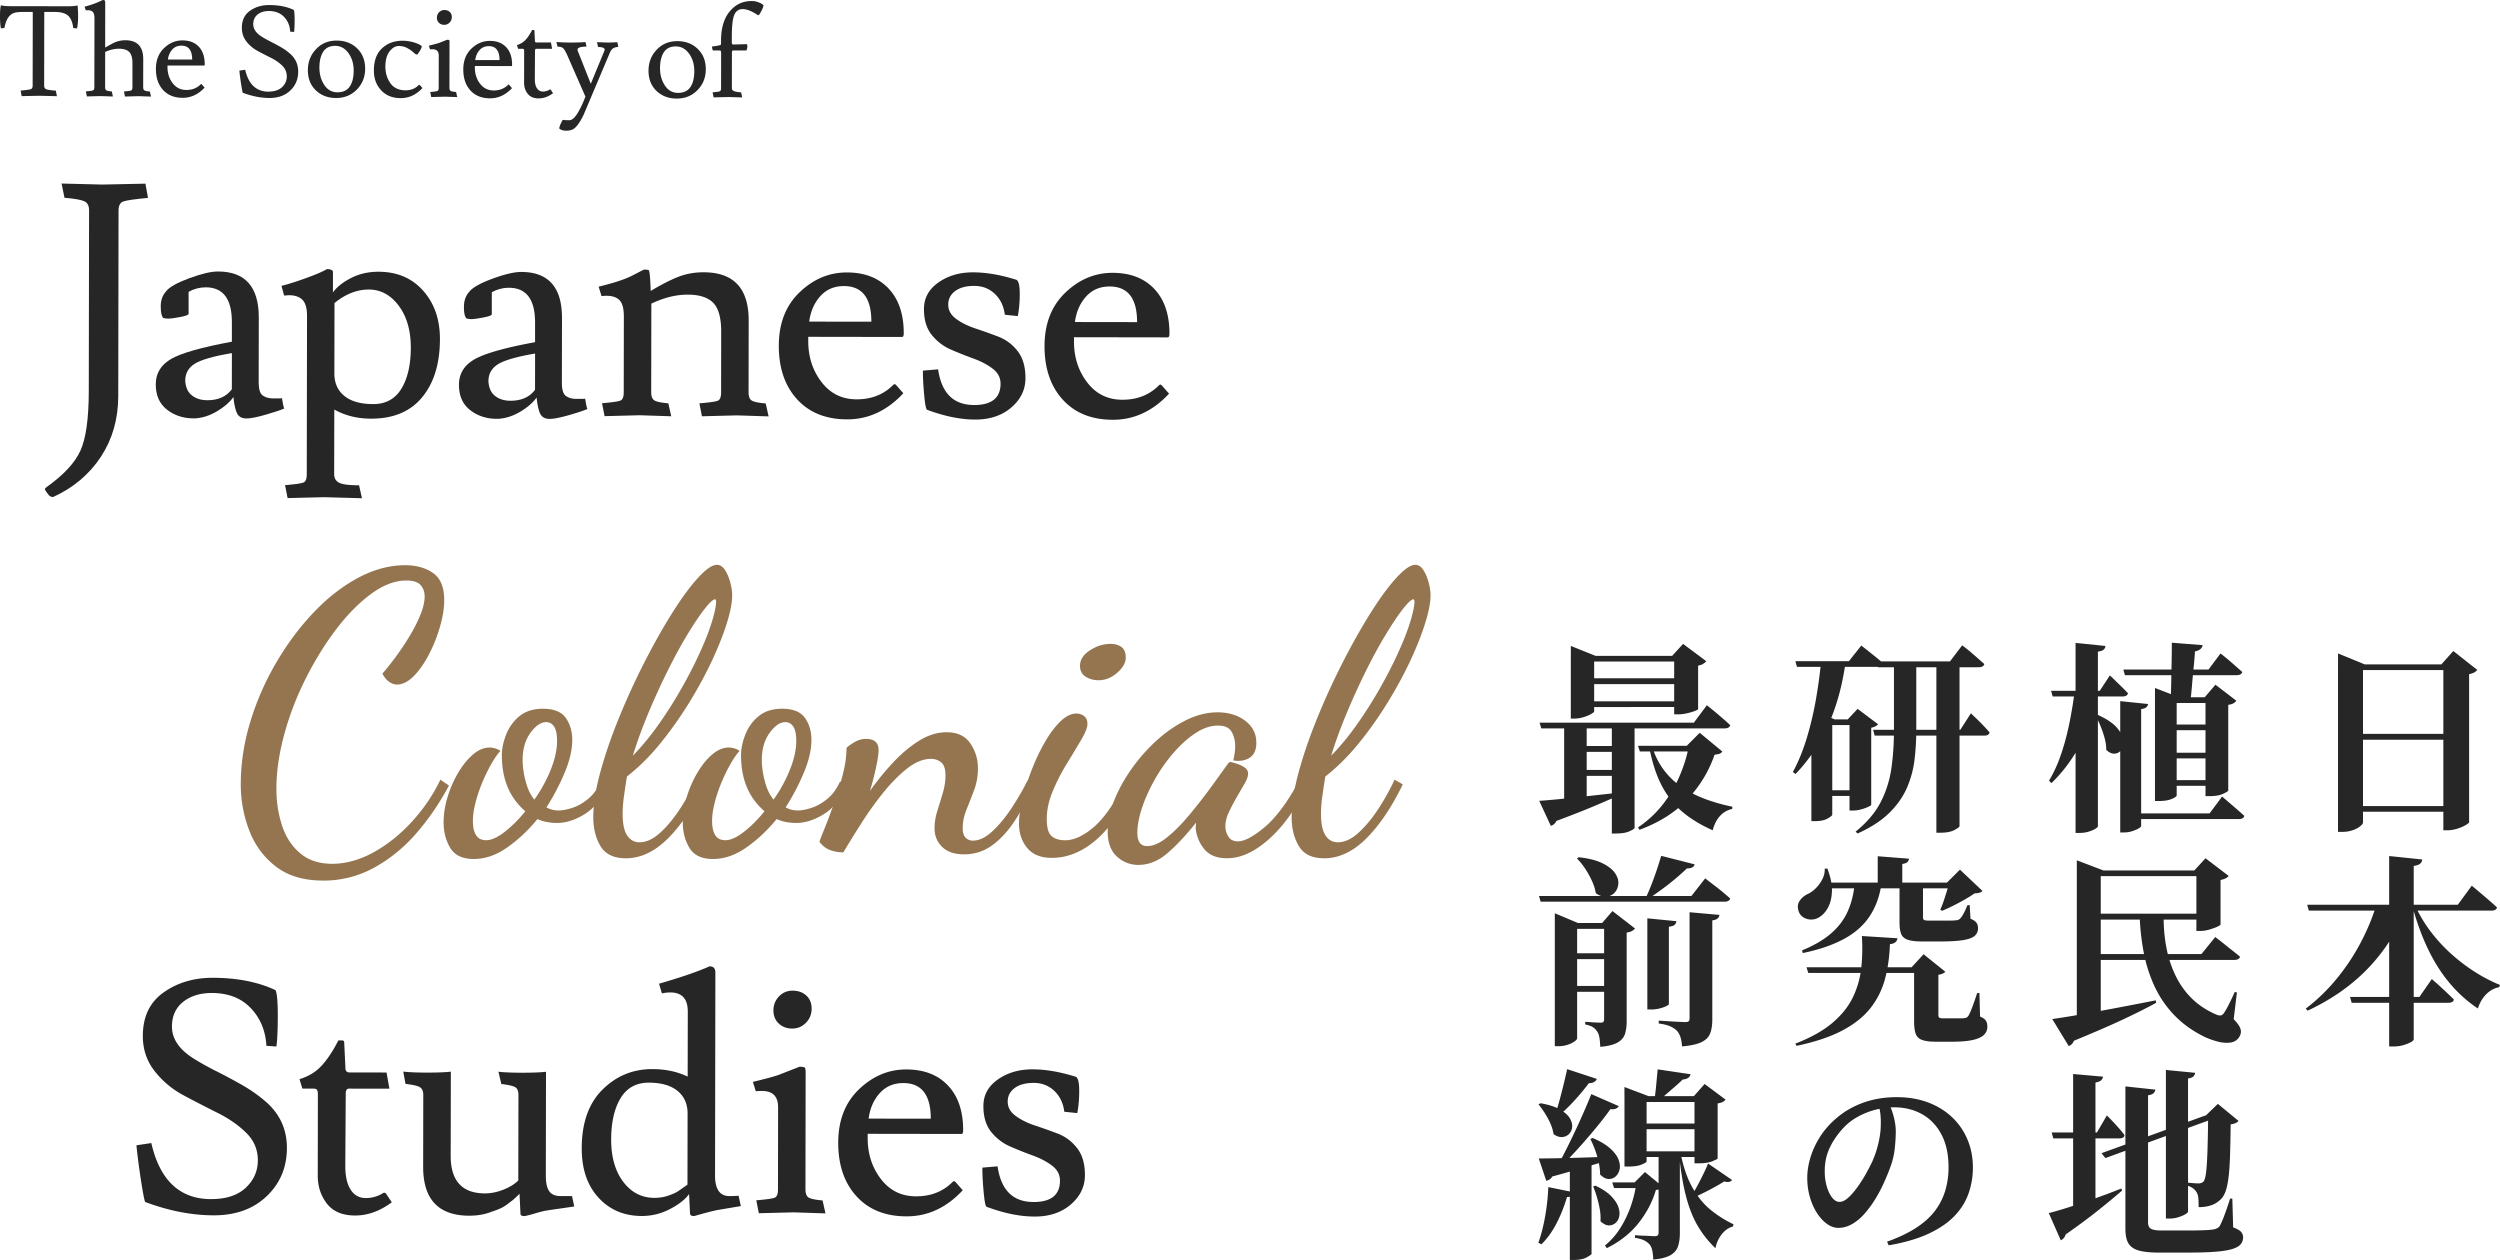 <svg id="Layer_2" data-name="Layer 2" xmlns="http://www.w3.org/2000/svg" viewBox="0 0 849.85 428.31"><defs><style>.cls-1{fill:#262626}.cls-2{fill:#947550}</style></defs><g id="contents"><path class="cls-1" d="M20.95 62.39l13.86.35c.07 0 4.95-.1 14.63-.31l.87 4.84c-4.62.43-7.45.85-8.47 1.25-1.03.4-1.54 1.41-1.54 3.02l-.1 63.14c-.01 7.77-1.99 14.64-5.92 20.62-3.93 5.97-9.35 10.53-16.25 13.67-.59 0-1.1-.26-1.54-.77-.81-1.03-1.21-1.65-1.21-1.87 0-.22.15-.44.44-.66 5.87-4.17 9.75-8.33 11.62-12.47 1.88-4.14 2.82-10.87 2.84-20.18l.1-61.49c0-1.54-.51-2.57-1.54-3.08-1.03-.51-3.3-.92-6.82-1.22l-.98-4.84zm71.82 73.05h2.31c.37 0 .62-.03.77-.1.29 1.91.54 3.08.76 3.52-.88.44-2.88 1.11-6 2.03-3.12.91-5.41 1.37-6.88 1.36-1.47 0-2.49-.54-3.08-1.6-.59-1.06-1.02-2.95-1.31-5.67-1.25 1.76-3.1 3.37-5.56 4.83-2.46 1.46-4.94 2.26-7.43 2.41h-.55c-3.52 0-6.54-1-9.07-2.99-2.53-1.98-3.79-4.85-3.78-8.59 0-3.74 1.75-6.61 5.24-8.63 3.49-2.01 10.36-3.96 20.63-5.85v-6.6c.02-7.92-2.94-11.88-8.88-11.89-2.05 0-4 .51-5.83 1.53v7.48c-.01.37-.99.73-2.93 1.1-1.94.36-3.23.54-3.85.54-.62 0-1.23-.07-1.82-.22-.59-.59-.88-1.91-.87-3.96 0-2.05.59-3.74 1.77-5.06 1.1-1.46 3.75-2.96 7.93-4.5s7.45-2.3 9.79-2.29c9.24.01 13.85 5.23 13.84 15.64l-.04 22c0 2.35.45 3.85 1.37 4.51.92.66 2.07.99 3.46 1zm-22.33.62c3.74 0 6.53-1.24 8.37-3.73l.02-12.32c-6.31 1.09-10.53 2.31-12.66 3.66-2.13 1.35-3.2 3.28-3.2 5.77.14 2.27.91 3.94 2.3 5.01 1.39 1.07 3.11 1.6 5.17 1.6z"/><path class="cls-1" d="M110.31 169.01l-12.54.31-.87-4.4c3.52-.29 5.63-.6 6.33-.92.7-.33 1.05-1.26 1.05-2.8l.09-53.79c0-2.57-.51-4.38-1.53-5.45-1.03-1.06-2.57-1.6-4.62-1.6l-1.65.11-.88-3.3c2.13-.51 4.95-1.4 8.47-2.68 3.52-1.28 5.83-2.28 6.93-3.01 1.25 0 1.94.3 2.09.88v7.04c1.31-1.83 3.37-3.46 6.16-4.89 2.79-1.43 5.91-2.14 9.35-2.13 6.31.01 11.36 2.16 15.17 6.46 3.81 4.3 5.7 9.78 5.69 16.45-.01 8.29-2.02 14.87-6.03 19.74-4 4.87-9.78 7.3-17.34 7.29-4.69 0-8.87-1.04-12.54-3.1l-.04 22c0 1.32.55 2.27 1.64 2.86 1.1.59 3.37.89 6.82.89l.98 4.4-12.76-.35zm3.36-42.01c0 3.23 1.13 5.76 3.4 7.6 2.27 1.84 5.53 2.76 9.79 2.77 4.25 0 7.45-1.73 9.58-5.21s3.2-8.14 3.21-13.97c0-5.83-1.36-10.58-4.1-14.25-2.74-3.67-6.13-5.51-10.17-5.52-4.03 0-7.92 1.53-11.67 4.6l-.04 23.98zm82.17 8.6h2.31c.37 0 .62-.03.77-.1.29 1.91.54 3.08.76 3.52-.88.44-2.88 1.11-6 2.02-3.12.91-5.41 1.37-6.88 1.36-1.47 0-2.49-.54-3.08-1.6-.59-1.06-1.02-2.95-1.31-5.67-1.25 1.76-3.1 3.37-5.56 4.83-2.46 1.46-4.94 2.26-7.43 2.41h-.55c-3.52 0-6.54-1-9.07-2.98-2.53-1.98-3.79-4.85-3.78-8.59 0-3.74 1.75-6.61 5.24-8.63 3.49-2.01 10.36-3.96 20.63-5.85v-6.6c.02-7.92-2.94-11.88-8.88-11.89-2.05 0-4 .51-5.83 1.53v7.48c-.01.37-.99.73-2.93 1.1-1.94.36-3.23.54-3.85.54-.62 0-1.23-.07-1.82-.22-.59-.59-.88-1.91-.87-3.96 0-2.05.59-3.74 1.77-5.06 1.1-1.46 3.75-2.96 7.93-4.5 4.18-1.53 7.45-2.3 9.79-2.29 9.24.01 13.85 5.23 13.84 15.64l-.04 22c0 2.35.45 3.85 1.37 4.51.92.66 2.07.99 3.46 1zm-22.33.63c3.74 0 6.53-1.24 8.37-3.73l.02-12.32c-6.31 1.09-10.53 2.31-12.66 3.67-2.13 1.35-3.2 3.28-3.2 5.77.14 2.27.91 3.94 2.3 5.01 1.39 1.07 3.11 1.6 5.17 1.6zm32.62-35.7l-1.65.11-.98-3.19c5.13-1.24 8.91-2.48 11.33-3.72 2.42-1.24 3.78-1.94 4.07-2.08.95 0 1.5.08 1.65.22.29.29.51 2.64.65 7.04 3.52-2.12 6.62-3.71 9.3-4.77 2.68-1.06 5.59-1.59 8.75-1.58 10.19.02 15.28 5.49 15.26 16.42l-.04 24.42c0 1.32.33 2.22.99 2.7.66.48 2.27.83 4.84 1.05l.98 4.4-10.78-.35-11.88.31-.87-4.4c3.52-.29 5.63-.6 6.33-.92.7-.33 1.05-1.26 1.05-2.8l.03-20.68c0-4.69-.91-7.96-2.73-9.79-1.83-1.84-4.72-2.76-8.68-2.76s-8.07 1.02-12.33 3.06l-.05 30.14c0 1.32.33 2.22.99 2.7.66.48 2.27.83 4.84 1.05l.98 4.4-10.78-.35-11.88.31-.87-4.4c3.52-.29 5.63-.6 6.33-.93.7-.33 1.05-1.26 1.05-2.8l.04-25.74c0-2.64-.47-4.47-1.42-5.5-.95-1.03-2.46-1.54-4.51-1.55zm100.53 14.02l-31.9-.05v1.43c-.01 5.35 1.48 10 4.49 13.92 3 3.93 6.99 5.9 11.98 5.9s9.09-1.6 12.33-4.82c.22-.22.4-.33.55-.33.15 0 .33.11.55.33l2.42 2.75c-5.51 5.93-11.88 8.89-19.1 8.88-7.22-.01-12.9-2.29-17.04-6.85-4.14-4.55-6.2-10.62-6.19-18.21.01-7.59 2.37-13.64 7.07-18.14s10.06-6.75 16.07-6.74c6.01 0 10.74 1.83 14.18 5.47 3.44 3.64 5.16 8.72 5.15 15.24 0 .81-.19 1.21-.55 1.21zm-10.45-5.19c.01-8.07-3.1-12.1-9.33-12.11-3.3 0-5.98 1.15-8.04 3.45-2.06 2.31-3.31 5.18-3.75 8.63l21.12.03zm34.89 28.33c6.01 0 9.02-2.41 9.03-7.25 0-2.05-.89-3.76-2.69-5.12-1.8-1.36-3.96-2.5-6.49-3.42-2.53-.92-5.08-1.93-7.64-3.04-2.57-1.1-4.74-2.76-6.54-4.96-1.79-2.2-2.69-5.16-2.68-8.86 0-3.7 1.64-6.71 4.91-9.01 3.27-2.3 7.17-3.45 11.72-3.45 4.55 0 9.49.86 14.84 2.55.73.44 1.1 2.06 1.09 4.84 0 2.79-.23 5.28-.67 7.48l-4.4-.45c-.36-2.93-1.5-5.3-3.4-7.1-1.9-1.8-4.23-2.7-6.98-2.71s-4.92.58-6.49 1.75c-1.58 1.17-2.37 2.71-2.37 4.62 0 1.91.89 3.52 2.69 4.84 1.79 1.32 3.97 2.41 6.54 3.26 2.57.85 5.15 1.77 7.75 2.76 2.6.99 4.8 2.63 6.59 4.91 1.79 2.28 2.69 5.36 2.68 9.24 0 3.89-1.61 7.2-4.8 9.95-3.19 2.75-7.29 4.11-12.27 4.11-4.99 0-10.45-1.12-16.38-3.33-.37-.22-.7-1.91-.98-5.06-.29-3.15-.43-5.72-.43-7.7v-.55l5.17-.43c1.16 8.07 5.22 12.11 12.19 12.12zm65.89-23l-31.9-.05v1.43c-.01 5.35 1.48 10 4.49 13.92 3 3.93 6.99 5.9 11.98 5.9s9.09-1.6 12.33-4.82c.22-.22.4-.33.55-.33.15 0 .33.11.55.33l2.42 2.75c-5.51 5.93-11.88 8.89-19.1 8.88-7.22-.01-12.9-2.29-17.04-6.85-4.14-4.55-6.2-10.63-6.19-18.22.01-7.59 2.37-13.64 7.07-18.14s10.06-6.75 16.07-6.74c6.01 0 10.74 1.83 14.18 5.47 3.44 3.64 5.16 8.72 5.15 15.24 0 .81-.19 1.21-.55 1.21zm-10.45-5.18c.01-8.07-3.1-12.1-9.33-12.12-3.3 0-5.98 1.15-8.04 3.45-2.06 2.31-3.31 5.18-3.75 8.63l21.12.03zM18.49 4.06h-3.44l-.04 25.06c0 .6.23 1 .71 1.21.47.2 1.55.36 3.25.48l.38 1.89c-3.7-.09-5.68-.14-5.93-.14-.26 0-2.28.04-6.06.12l-.34-1.89c1.92-.17 3.08-.33 3.48-.49.4-.16.6-.55.6-1.18l.04-25.07H8.47c-1.43 0-2.49.06-3.18.21-1.98.4-3.24 2.16-3.79 5.28l-1.2.08c-.2-1-.3-2.39-.3-4.15 0-1.76.11-2.99.31-3.68.63.2 1.76.3 3.4.31l19.31.03c1.66 0 2.78-.1 3.36-.3.11 1.23.17 2.55.17 3.96 0 1.4-.12 2.69-.35 3.87l-1.29-.13c-.26-2.01-.85-3.42-1.8-4.24-.94-.82-2.48-1.23-4.6-1.23zm11.3-.58l-.64.04-.39-1.25C31 1.7 33.05.94 34.91 0c.34 0 .57.05.67.15.1.1.16.32.19.67l-.02 15.35c1-.57 1.78-1 2.32-1.29 1.46-.8 2.97-1.2 4.52-1.2 4.07 0 6.1 2.15 6.1 6.42l-.02 9.55c0 .52.13.87.39 1.05.26.19.89.32 1.89.41l.38 1.72-4.21-.14-4.64.12-.34-1.72c1.38-.11 2.2-.23 2.47-.36s.41-.49.41-1.1v-8.08c.02-1.83-.35-3.12-1.08-3.87-.73-.75-1.89-1.12-3.48-1.12s-3.16.37-4.71 1.11l-.02 11.95c0 .52.13.87.38 1.05.26.19.89.32 1.89.41l.38 1.72-4.21-.14-4.64.12-.34-1.72c1.38-.11 2.2-.23 2.47-.36.27-.13.41-.49.41-1.1l.04-23.39c0-1.03-.18-1.75-.56-2.15-.37-.4-.96-.6-1.76-.6zm39.62 18.81l-12.47-.02v.56c0 2.09.58 3.91 1.75 5.44 1.17 1.54 2.73 2.31 4.68 2.31 1.95 0 3.56-.62 4.82-1.88.09-.09.16-.13.21-.13s.13.04.21.13l.94 1.08c-2.15 2.32-4.64 3.48-7.47 3.47-2.82 0-5.04-.9-6.66-2.68C53.8 28.79 53 26.42 53 23.45c0-2.97.93-5.33 2.76-7.09 1.84-1.76 3.93-2.64 6.28-2.63s4.2.72 5.54 2.14c1.34 1.42 2.02 3.41 2.01 5.96 0 .32-.07.47-.22.47zm-4.08-2.03c0-3.15-1.21-4.73-3.65-4.74-1.29 0-2.34.45-3.14 1.35-.8.9-1.29 2.03-1.47 3.37h8.26zm25.96 10.88c1.98 0 3.5-.5 4.58-1.5s1.62-2.22 1.62-3.65c0-1.43-.52-2.66-1.56-3.68s-2.32-1.9-3.82-2.65-3.01-1.52-4.51-2.33c-1.5-.8-2.78-1.88-3.82-3.21s-1.57-2.89-1.56-4.67c0-2.55.92-4.48 2.76-5.78 1.84-1.3 4.02-1.95 6.54-1.95 3.24 0 6.02.55 8.34 1.65.2.43.3 1.56.3 3.38 0 1.82-.06 3.19-.18 4.11l-1.33-.09c-.11-2.01-.8-3.68-2.08-5.01-1.27-1.33-3-2-5.18-2.01-1.55 0-2.82.39-3.81 1.18-.99.79-1.49 1.88-1.49 3.29 0 1.66 1.01 3.11 3.05 4.35.89.55 1.88 1.09 2.96 1.64a74.3 74.3 0 013.27 1.75c1.09.62 2.08 1.3 2.96 2.05 2.03 1.67 3.05 3.78 3.04 6.35 0 2.57-.9 4.7-2.68 6.4-1.78 1.7-4.13 2.55-7.06 2.55-2.92 0-5.96-.6-9.11-1.78-.14-.43-.34-1.5-.6-3.2-.25-1.71-.44-3.15-.55-4.32l1.98-.3c1.14 4.96 3.79 7.45 7.94 7.45zm22.99 2.18c-2.81 0-5.11-.88-6.92-2.61-1.8-1.74-2.7-4.02-2.7-6.84 0-2.82.93-5.21 2.78-7.16 1.85-1.95 4.19-2.92 7.01-2.91 2.82 0 5.14.89 6.96 2.66 1.82 1.77 2.72 4.06 2.72 6.88 0 2.82-.95 5.19-2.83 7.11-1.88 1.92-4.23 2.87-7.04 2.87zm-5.7-10.35c0 2.25.54 4.22 1.65 5.89 1.1 1.68 2.59 2.52 4.47 2.52s3.27-.64 4.17-1.93 1.36-3.1 1.36-5.44c0-2.34-.59-4.32-1.78-5.96-1.19-1.64-2.7-2.46-4.53-2.46s-3.18.66-4.04 1.99c-.86 1.33-1.29 3.12-1.3 5.37zm31.97-5.15c-.5-.47-1.18-.96-2.04-1.44-.86-.49-1.85-.73-2.97-.74-1.12 0-2.15.61-3.1 1.82-.95 1.22-1.42 2.93-1.43 5.14 0 2.21.57 4.11 1.71 5.7 1.14 1.59 2.85 2.39 5.11 2.4 1.81 0 3.3-.58 4.48-1.76.06-.06.13-.09.22-.09s.16.03.21.09l.86.99c-2.13 2.29-4.59 3.43-7.38 3.43s-5.01-.9-6.66-2.68c-1.65-1.78-2.47-4.02-2.46-6.71 0-3.33.93-5.85 2.79-7.56 1.85-1.72 4.17-2.57 6.95-2.57 1.2 0 2.43.18 3.68.52 1.25.35 2.18.78 2.81 1.29.03.06.04.12.04.17 0 .4-.45 1.25-1.34 2.53-.11.11-.26.17-.45.17s-.53-.24-1.03-.71zm10.68 15.05l-4.64.12-.34-1.72c1.38-.11 2.2-.23 2.47-.36s.41-.49.41-1.1l.02-10.92c0-1.43-.71-2.15-2.15-2.15-.34 0-.62.01-.82.04l-.38-1.25c1.86-.46 3.05-.78 3.57-.98l2.62-1.03c.37 0 .6.04.69.11.09.07.13.27.13.58l-.03 15.61c0 .52.13.87.38 1.05.26.19.89.32 1.89.41l.38 1.72-4.21-.14zm-.22-24.43c-.72 0-1.31-.22-1.78-.67-.47-.44-.71-1.03-.71-1.74 0-.72.25-1.33.73-1.85.49-.51 1.1-.77 1.83-.77s1.33.22 1.8.65c.47.43.71 1.01.71 1.74s-.25 1.35-.76 1.87c-.5.52-1.11.77-1.83.77zm22.89 14.02l-12.47-.02V23c0 2.09.58 3.91 1.75 5.44 1.17 1.54 2.73 2.31 4.68 2.31 1.95 0 3.56-.62 4.82-1.88.09-.09.16-.13.21-.13.06 0 .13.04.21.13l.94 1.08c-2.15 2.32-4.64 3.48-7.47 3.47-2.82 0-5.04-.9-6.66-2.68s-2.42-4.15-2.42-7.12c0-2.97.93-5.33 2.76-7.09 1.84-1.76 3.93-2.64 6.28-2.63 2.35 0 4.2.72 5.54 2.14 1.34 1.42 2.02 3.41 2.01 5.96 0 .32-.07.47-.22.47zm-4.09-2.03c0-3.15-1.21-4.73-3.65-4.74-1.29 0-2.34.45-3.14 1.35-.8.9-1.29 2.03-1.47 3.37h8.26zm12.74 9.59c.49.73 1.15 1.1 2 1.1s1.63-.23 2.34-.68c.11-.06.23-.03.34.09l.77 1.16c-1.58 1.17-3.21 1.76-4.88 1.76-1.68 0-2.92-.53-3.74-1.58-.82-1.05-1.22-2.29-1.22-3.72l.02-10.79c0-.34-.05-.56-.15-.65-.1-.09-.24-.13-.41-.13h-1.5l-.39-1.25c1.21-.37 2.19-.97 2.95-1.8.76-.83 1.5-1.95 2.22-3.35h.47c.2 0 .3.09.3.26l.17 3.44c0 .37.19.56.56.56h4.9l.38 2.16h-5.38c-.29 0-.43.21-.43.64v.13l-.06 9.5c0 1.38.24 2.43.73 3.16zm24.34-15.55l2.97-.12.34 1.59h-.17c-.83.11-1.44.33-1.83.66-.39.33-.75.94-1.1 1.83l-8.72 20.63c-1.29 2.66-2.5 4.3-3.62 4.9-.6.31-1.38.47-2.34.47s-1.73-.25-2.3-.73c0-.4.19-1 .56-1.78.37-.79.62-1.18.73-1.18.43.09 1.12.13 2.09.13.96 0 1.94-.86 2.95-2.58 1.01-1.72 1.85-3.54 2.55-5.46l-6.17-14.07c-.54-1.21-1.01-1.99-1.39-2.35-.39-.36-1.02-.54-1.91-.54l-.38-1.59c1.49.12 3.14.18 4.94.18s3.46-.05 4.95-.16l.34 1.55h-.17c-1.92.03-2.88.37-2.88 1.03 0 .26.09.56.26.9l4.24 10.71 4.45-10.79c.17-.4.26-.67.26-.82 0-.57-.74-.88-2.23-.91l-.38-1.63 4 .14zm23.19 19.04c-2.81 0-5.11-.88-6.92-2.61-1.8-1.74-2.7-4.02-2.7-6.84 0-2.82.93-5.21 2.78-7.16 1.85-1.95 4.19-2.92 7.01-2.91 2.82 0 5.14.89 6.96 2.66 1.82 1.77 2.72 4.06 2.72 6.88 0 2.82-.95 5.19-2.83 7.11-1.88 1.92-4.23 2.87-7.04 2.87zm-5.71-10.35c0 2.25.54 4.22 1.65 5.89 1.1 1.68 2.59 2.52 4.47 2.52s3.27-.64 4.17-1.93 1.36-3.1 1.36-5.44c0-2.34-.59-4.32-1.78-5.96-1.19-1.64-2.7-2.46-4.53-2.46s-3.18.66-4.04 1.99-1.29 3.12-1.3 5.37zm27.92 9.96l-4.64-.14-5.07.12-.34-1.72c1.38-.11 2.2-.23 2.47-.36s.41-.49.41-1.1l.02-12c0-.52-.16-.77-.47-.77h-2.32c-.2-.4-.3-.85-.3-1.34 1.41-.17 2.35-.34 2.84-.51.14-.03.22-.22.22-.56v-.95c0-5.25 1.52-9.07 4.54-11.47 1.61-1.31 3.59-1.97 5.94-1.97.86 0 1.73.2 2.62.58.89.39 1.33.73 1.33 1.01-.23.92-.72 1.93-1.47 3.05-.11.12-.26.17-.43.17-2.06-1.38-3.77-2.07-5.14-2.07-1.36 0-2.32.65-2.88 1.95-.56 1.3-.84 3.78-.85 7.42v2.11c0 .37.18.56.55.56l4.6-.12c.08.2.13.47.13.8 0 .33-.1.78-.3 1.35h-4.51c-.29 0-.43.21-.43.64v.09l-.02 12.04c0 .49.24.83.71 1.03s1.28.35 2.43.43l.38 1.72zm542.5 192.74v-3.73l9.11 3.73h31.6v1.93h-32.22v51.82c0 .32-.32.75-.97 1.28-.64.53-1.51.98-2.59 1.35-1.08.37-2.24.55-3.49.55h-1.45v-56.93zm3.93 23.6h35.81v2h-35.81v-2zm0 24.56h35.81v1.93h-35.81v-1.93zm31.88-48.16h-.69l4.07-4.55 8.14 6.42c-.23.32-.58.61-1.04.86-.46.25-1.04.45-1.73.59v50.37c-.05.18-.46.51-1.24.97-.78.46-1.74.86-2.86 1.21-1.13.34-2.22.52-3.28.52h-1.38v-56.37zm-22.77 81.7h10v1.1c-2.71 7.5-6.89 14.23-12.52 20.18-5.64 5.96-12.59 10.87-20.87 14.73l-.62-.69c3.86-2.94 7.37-6.34 10.52-10.18 3.15-3.84 5.87-7.92 8.14-12.25 2.28-4.32 4.06-8.62 5.35-12.9zm-23.53 0h51.2l4.76-6.49 3.07 2.59c.9.76 1.84 1.56 2.83 2.42.99.85 1.87 1.65 2.66 2.38-.14.74-.78 1.1-1.93 1.1h-62.03l-.55-2zm14.56 31.33h23.6l4.21-6.07c1.01.87 1.92 1.68 2.73 2.42.8.74 1.63 1.51 2.48 2.31.85.81 1.62 1.55 2.31 2.24-.18.74-.83 1.1-1.93 1.1h-32.84l-.55-2zM812.17 291l11.25 1.17c-.05.55-.27 1.01-.66 1.38-.39.37-1.14.64-2.24.83v58.93c0 .28-.33.6-1 .97-.67.37-1.51.7-2.52 1-1.01.3-2.09.45-3.24.45h-1.59v-64.72zm8.7 16.56a46.75 46.75 0 005.31 8.97 54.19 54.19 0 007.04 7.69c2.58 2.32 5.28 4.38 8.11 6.18s5.67 3.27 8.52 4.42l-.28.76c-1.66.32-3.12 1.12-4.38 2.38s-2.22 2.89-2.86 4.86c-3.59-2.39-6.8-5.28-9.63-8.66-2.83-3.38-5.29-7.27-7.38-11.66-2.09-4.39-3.85-9.23-5.28-14.52l.83-.41zM705.3 234.83h7.73v1.1c-1.15 5.98-3.01 11.51-5.59 16.59a51.964 51.964 0 01-10.07 13.7l-.83-.83c1.66-2.76 3.05-5.82 4.17-9.18 1.13-3.36 2.06-6.87 2.79-10.52.74-3.66 1.33-7.28 1.79-10.87zm-8.07 0h16.56l3.45-5.24c1.42 1.38 2.62 2.54 3.59 3.48.97.94 1.82 1.81 2.55 2.59-.18.74-.78 1.1-1.79 1.1h-23.8l-.55-1.93zm8.35-16.28l10.14 1.04c-.05.51-.24.92-.59 1.24-.35.32-1 .55-1.97.69v59.34c0 .23-.3.53-.9.9-.6.37-1.37.69-2.31.97s-1.9.41-2.86.41h-1.52v-64.58zm7.59 24.49c2.85 1.29 4.94 2.67 6.28 4.14 1.33 1.47 2.1 2.86 2.31 4.17s.04 2.42-.48 3.31c-.53.9-1.29 1.4-2.28 1.52-.99.12-1.99-.31-3-1.28 0-1.29-.18-2.61-.55-3.97a35.48 35.48 0 00-1.35-4c-.53-1.31-1.09-2.47-1.69-3.48l.76-.41zm7.59-4.69l9.45.97c-.05.41-.24.78-.59 1.1-.34.32-.93.53-1.76.62v39.74c0 .23-.3.52-.9.86-.6.35-1.33.66-2.21.93-.87.28-1.75.41-2.62.41h-1.38v-44.64zm1.03-10.76h28.98l4.07-5.45c1.01.78 1.9 1.5 2.66 2.14.76.65 1.56 1.35 2.42 2.1.85.76 1.62 1.44 2.31 2.04-.18.74-.83 1.1-1.93 1.1h-37.95l-.55-1.93zm1.93 48.92h27.39l4.28-5.73c1.01.87 1.91 1.65 2.69 2.31.78.67 1.61 1.38 2.48 2.14.87.76 1.66 1.46 2.35 2.1-.14.74-.76 1.1-1.86 1.1h-37.33v-1.93zm8.84-39.47v-3.17l8.21 3.17h8.69l3.66-4.28 7.11 5.45c-.23.32-.55.61-.97.86-.41.25-1.01.43-1.79.52v29.12c0 .23-.59.61-1.76 1.14-1.17.53-2.7.79-4.59.79h-1.38v-31.67h-9.8v31.46c0 .28-.54.66-1.62 1.14-1.08.48-2.56.72-4.45.72h-1.31v-35.26zm3.93 9.25h16.42v1.93h-16.42v-1.93zm0 9.59h16.42v1.93h-16.42v-1.93zm.07 9.31h16.42v1.93h-16.42v-1.93zm1.72-46.71l10.49.83c-.18 1.1-1.06 1.82-2.62 2.14-.09 1.66-.24 3.5-.45 5.52-.21 2.02-.39 4.01-.55 5.97-.16 1.96-.33 3.65-.52 5.07h-6.69c.05-1.61.09-3.53.14-5.76.04-2.23.09-4.55.14-6.97.04-2.42.07-4.68.07-6.8zm-40.64 127.93c2.07-.28 4.91-.72 8.52-1.35s7.73-1.37 12.35-2.24c4.62-.87 9.39-1.79 14.32-2.76l.14.83c-2.9 1.61-6.6 3.47-11.11 5.59-4.51 2.12-10.12 4.55-16.84 7.31-.37.92-.97 1.52-1.79 1.79l-5.59-9.18zm8.35-50.51v-3.45l9.04 3.45h-.9v50.16c0 .18-.27.48-.79.9-.53.41-1.29.78-2.28 1.1-.99.32-2.17.48-3.55.48h-1.52v-52.65zm4.14 28.43h38.23l4.69-5.8c1.1.83 2.09 1.6 2.97 2.31.87.71 1.79 1.45 2.76 2.21.97.76 1.86 1.48 2.69 2.17-.18.74-.85 1.1-2 1.1h-49.33v-2zm.14-28.43h39.19v1.93h-39.19v-1.93zm0 14.7h38.99v2h-38.99v-2zm17.11.75h8.14c-.05 3.54.24 7.02.86 10.42.62 3.4 1.63 6.6 3.04 9.59 1.4 2.99 3.25 5.64 5.55 7.94 2.3 2.3 5.11 4.16 8.42 5.59.64.28 1.17.37 1.59.28.41-.09.78-.39 1.1-.9.46-.69 1.04-1.71 1.72-3.07.69-1.36 1.31-2.68 1.86-3.97l.76.14-1.1 9.11c1.24 1.24 2.01 2.34 2.31 3.28.3.94.15 1.87-.45 2.79-.69 1.06-1.68 1.68-2.97 1.86-1.29.18-2.69.08-4.21-.31s-2.94-.89-4.28-1.48c-4.19-2.02-7.69-4.51-10.52-7.45a35.993 35.993 0 01-6.76-9.83c-1.68-3.61-2.91-7.44-3.69-11.49a79.7 79.7 0 01-1.38-12.49zm19.25-15.45h-.69l3.8-4.14 7.87 6c-.18.28-.51.54-.97.79-.46.25-1.06.45-1.79.59v15.11c0 .18-.38.45-1.14.79-.76.35-1.66.67-2.69.97-1.04.3-2.01.45-2.93.45h-1.45V295.9zm-50.16 116.47c1.52-.37 3.59-.97 6.21-1.79 2.62-.83 5.54-1.8 8.76-2.93s6.44-2.33 9.66-3.62l.28.69c-2.07 1.79-4.68 3.96-7.83 6.49-3.15 2.53-6.93 5.34-11.35 8.42-.28.97-.83 1.63-1.66 2l-4.07-9.25zm.97-27.39h15.39l3.38-5.8c.87.87 1.63 1.66 2.28 2.35.64.69 1.31 1.43 2 2.21s1.26 1.5 1.73 2.14c-.14.74-.71 1.1-1.73 1.1H698l-.55-2zm7.31-19.88l10.14.9c-.05.46-.24.86-.59 1.21-.35.34-1 .61-1.97.79v42.09l-7.59 2.48V365.1zm44.64 14.22l1.79-.62.69 1.79-36.16 13.18-1.31-1.66 34.98-12.7zm-26.91-10.01l10.21 1.1c-.05.46-.25.86-.62 1.21-.37.34-.99.59-1.86.72v43.19c0 1.06.32 1.78.97 2.17.64.39 1.84.59 3.59.59h9.32c1.75 0 3.3-.02 4.66-.07 1.36-.04 2.4-.11 3.14-.21 1.1-.09 1.95-.44 2.55-1.04.41-.64.94-1.8 1.59-3.48.64-1.68 1.33-3.69 2.07-6.04h.76l.28 9.8c1.29.46 2.17.96 2.66 1.48.48.53.72 1.16.72 1.9 0 .92-.29 1.71-.86 2.38-.58.67-1.55 1.21-2.93 1.62s-3.3.71-5.76.9c-2.46.18-5.62.28-9.49.28h-9.52c-2.81 0-5.05-.22-6.73-.66-1.68-.44-2.89-1.23-3.62-2.38-.74-1.15-1.1-2.85-1.1-5.11v-48.37zm13.8-5.59l9.94.97c-.05.46-.24.86-.59 1.21-.35.34-.96.59-1.83.72v45.26c0 .23-.31.53-.93.9-.62.37-1.4.7-2.35 1-.94.3-1.92.45-2.93.45h-1.31v-50.51zm14.35 15.39h-.69l4-3.86 7.04 5.8c-.23.28-.56.52-1 .72-.44.21-1 .36-1.69.45-.05 4.6-.13 8.42-.24 11.45-.12 3.04-.31 5.5-.59 7.38-.28 1.89-.64 3.37-1.1 4.45-.46 1.08-1.06 1.92-1.79 2.52-.92.83-1.98 1.43-3.17 1.79-1.2.37-2.53.55-4 .55 0-1.2-.03-2.22-.1-3.07-.07-.85-.29-1.55-.66-2.1-.32-.5-.72-.93-1.21-1.28-.48-.34-1.16-.66-2.04-.93v-.97c.51.05 1.16.1 1.97.17.8.07 1.46.1 1.97.1.74 0 1.31-.21 1.72-.62.37-.41.66-1.4.86-2.97.21-1.56.37-3.93.48-7.11.11-3.17.2-7.34.24-12.49zM619.06 224.76h8.21v1.1c-1.06 7.41-2.96 14.23-5.69 20.46a57.983 57.983 0 01-11.21 16.8l-.9-.69c1.84-3.4 3.39-7.18 4.66-11.32 1.26-4.14 2.3-8.46 3.11-12.97.8-4.51 1.41-8.97 1.83-13.39zm-8.76 0h18.22l4.21-5.31c1.01.78 1.92 1.5 2.73 2.14.8.65 1.63 1.31 2.48 2 .85.69 1.64 1.36 2.38 2-.18.74-.83 1.1-1.93 1.1h-27.53l-.55-1.93zm12.56 19.8v32.36c0 .28-.52.71-1.55 1.31-1.04.6-2.45.9-4.24.9h-1.31v-30.29l3.93-5.93 4.07 1.66h-.9zm-3.94 24.08h13.18v1.93h-13.18v-1.93zm.07-24.08h13.18v1.93h-13.18v-1.93zm9.73 0h-.62l3.38-3.59 6.97 5.24c-.23.23-.54.46-.93.69-.39.23-.86.39-1.42.48v26.15c0 .18-.34.44-1.04.76-.69.32-1.5.61-2.41.86-.92.25-1.79.38-2.62.38h-1.31v-30.98zm15.11-19.73h7.59v23.46c0 3.31-.2 6.61-.59 9.9-.39 3.29-1.24 6.46-2.55 9.52-1.31 3.06-3.3 5.91-5.97 8.56s-6.28 5-10.83 7.07l-.69-.62c3.86-3.13 6.72-6.5 8.56-10.11a36.27 36.27 0 003.62-11.52c.57-4.07.86-8.31.86-12.73v-23.53zm-7.11 23.25h29.67l3.59-5.59c.87.83 1.66 1.58 2.35 2.24.69.67 1.39 1.38 2.1 2.14.71.76 1.35 1.46 1.9 2.1-.14.74-.74 1.1-1.79 1.1h-37.26l-.55-2zm1.11-23.25h25.05l4.14-5.45a52 52 0 012.76 2.17c.78.67 1.59 1.37 2.42 2.1.83.74 1.61 1.43 2.35 2.07-.18.74-.83 1.1-1.93 1.1H638.4l-.55-2zm20.42 0h7.87v56.03c-.05.28-.63.71-1.76 1.31-1.13.6-2.7.9-4.73.9h-1.38v-58.24zm-25.32 93.36l12.08.76c-.05.55-.28 1-.69 1.35s-1.03.56-1.86.66c-.14 4.09-.67 7.93-1.59 11.52s-2.5 6.87-4.73 9.83c-2.23 2.97-5.39 5.57-9.49 7.8-4.09 2.23-9.41 4.04-15.94 5.42l-.41-.76c5.24-2.02 9.44-4.37 12.59-7.04 3.15-2.67 5.49-5.59 7-8.76 1.52-3.17 2.46-6.51 2.83-10 .37-3.5.44-7.08.21-10.76zm-12.63-22.91h.9c1.1 2.85 1.62 5.39 1.55 7.62-.07 2.23-.52 4.11-1.34 5.62-.83 1.52-1.84 2.62-3.04 3.31-.83.51-1.71.76-2.66.76s-1.82-.24-2.62-.72c-.81-.48-1.37-1.21-1.69-2.17-.41-1.33-.29-2.5.38-3.48.67-.99 1.58-1.76 2.73-2.31.92-.41 1.82-1.05 2.69-1.9.87-.85 1.62-1.86 2.24-3.04.62-1.17.91-2.4.86-3.69zm10.15 5.31h9.11c-.64 4.28-2.01 7.96-4.11 11.04-2.09 3.08-5 5.62-8.73 7.62-3.73 2-8.35 3.58-13.87 4.73l-.28-.9c4.05-1.66 7.32-3.56 9.83-5.73 2.51-2.16 4.39-4.63 5.66-7.42 1.26-2.78 2.06-5.9 2.38-9.35zm-16.36 28.22h40.92v1.93h-40.3l-.62-1.93zm6.08-28.77h48.16v1.93h-48.16v-1.93zm18.14-8.97l10.63.83c-.05.46-.22.84-.52 1.14-.3.3-.89.52-1.76.66v7.31h-8.35v-9.94zm7.39 9.59h8v11.18c0 .41.11.7.34.86.23.16.74.24 1.52.24h7.28c.76 0 1.32-.02 1.69-.07.78 0 1.36-.18 1.72-.55.37-.32.77-.89 1.21-1.69.44-.8.89-1.78 1.35-2.93h.76l.28 4.62c1.01.41 1.69.87 2.04 1.38.35.51.52 1.13.52 1.86 0 1.01-.36 1.85-1.07 2.52-.71.67-2 1.16-3.86 1.48-1.86.32-4.52.48-7.97.48h-6.07c-2.16 0-3.81-.19-4.93-.59-1.13-.39-1.88-1.06-2.24-2-.37-.94-.55-2.24-.55-3.9v-12.9zm4.96 28.15h-.83l4.07-4.42 7.38 5.93c-.18.23-.46.44-.83.62-.37.18-.87.32-1.52.41v13.66c0 .46.1.77.31.93.21.16.66.24 1.35.24h5.8c.6 0 1.04-.02 1.31-.07.37-.04.64-.11.83-.21.18-.09.39-.3.62-.62.32-.51.75-1.46 1.28-2.86s1.09-3.02 1.69-4.86h.76l.21 8c1.06.46 1.74.96 2.04 1.48.3.53.45 1.18.45 1.97 0 1.1-.39 2.04-1.17 2.79-.78.76-2.05 1.33-3.79 1.73-1.75.39-4.14.59-7.18.59h-5.24c-2.16 0-3.78-.21-4.86-.62-1.08-.41-1.79-1.13-2.14-2.14-.35-1.01-.52-2.42-.52-4.21V328.8zm11.94-28.77h-.76l4.42-4.42 7.66 7.25c-.28.28-.61.47-1 .59s-.96.2-1.69.24a45.4 45.4 0 01-3.31 2.07c-1.29.74-2.6 1.44-3.93 2.1-1.33.67-2.6 1.25-3.79 1.76l-.62-.41c.41-.87.8-1.86 1.17-2.97.37-1.1.72-2.22 1.07-3.35.34-1.13.61-2.08.79-2.86zM641.49 422.1c4.09-1.47 7.5-3.12 10.21-4.93 2.71-1.82 4.84-3.81 6.38-5.97 1.54-2.16 2.64-4.45 3.31-6.87.67-2.42 1-4.91 1-7.49 0-4.37-.79-8.07-2.38-11.11s-3.77-5.35-6.56-6.93-5.97-2.38-9.56-2.38c-2.02 0-4.09.26-6.21.79s-4.16 1.33-6.14 2.42a19.365 19.365 0 00-5.24 4.17c-1.93 2.16-3.42 4.39-4.45 6.69s-1.55 4.85-1.55 7.66c0 1.84.23 3.55.69 5.14.46 1.59 1.07 2.86 1.83 3.83.76.97 1.6 1.45 2.52 1.45s1.91-.48 2.97-1.45c1.06-.97 2.12-2.18 3.17-3.66 1.06-1.47 2.01-2.98 2.86-4.52.85-1.54 1.53-2.84 2.04-3.9.97-2.16 1.7-4.37 2.21-6.62s.76-4.25.76-6c.05-1.24 0-2.51-.14-3.79-.14-1.29-.44-2.53-.9-3.73l3.38-.55c.51.87.97 1.89 1.38 3.04.41 1.15.75 2.36 1 3.62.25 1.27.38 2.45.38 3.55 0 1.79-.12 3.77-.35 5.93s-.78 4.39-1.66 6.69c-.6 1.61-1.32 3.35-2.17 5.21a48.61 48.61 0 01-2.93 5.45 35.21 35.21 0 01-3.59 4.83c-1.29 1.45-2.68 2.6-4.17 3.45-1.5.85-3.05 1.28-4.66 1.28-1.33 0-2.63-.46-3.9-1.38-1.27-.92-2.4-2.17-3.42-3.76-1.01-1.59-1.81-3.4-2.38-5.45-.58-2.05-.86-4.2-.86-6.45 0-2.12.34-4.36 1.04-6.73.69-2.37 1.76-4.71 3.21-7.04 1.45-2.32 3.3-4.45 5.55-6.38 2.71-2.35 5.81-4.14 9.28-5.38 3.47-1.24 7.23-1.86 11.28-1.86s7.52.6 10.7 1.79c3.17 1.2 5.9 2.88 8.18 5.04 2.28 2.16 4.02 4.7 5.24 7.62 1.22 2.92 1.83 6.08 1.83 9.49 0 2.94-.47 5.81-1.41 8.59-.94 2.78-2.5 5.34-4.66 7.66-2.16 2.32-5.08 4.36-8.76 6.11-3.68 1.75-8.28 3.11-13.8 4.07l-.55-1.24zM523.23 272.23c1.61-.09 3.81-.28 6.59-.55 2.78-.28 5.94-.61 9.49-1 3.54-.39 7.15-.79 10.83-1.21l.14.9c-2.3 1.06-5.17 2.31-8.62 3.76-3.45 1.45-7.64 3.09-12.56 4.93-.46.92-1.1 1.47-1.93 1.66l-3.93-8.49zm.14-26.56h52.44l4.42-5.93c1.1.87 2.07 1.66 2.9 2.35s1.69 1.43 2.59 2.21c.9.78 1.71 1.52 2.45 2.21-.18.74-.83 1.1-1.93 1.1h-62.31l-.55-1.93zm8.35 0h7.66v27.67l-7.66 1.45v-29.12zm2.27-22.71v-3.38l8.42 3.38h30.22v1.93h-30.71v16.91c0 .23-.34.54-1.04.93-.69.39-1.55.75-2.59 1.07-1.04.32-2.1.48-3.21.48h-1.1v-21.32zm1.87 30.64h15.46v2h-15.46v-2zm0 8.14h15.46v2h-15.46v-2zm2.14-31.18h35.05v2H538v-2zm0 7.86h35.05v1.93H538v-1.93zm9.93 7.25h7.73v35.81c0 .18-.55.54-1.66 1.07-1.1.53-2.67.79-4.69.79h-1.38v-37.67zm26.22 7.86h-.76l4.42-4.42 7.66 6.35c-.23.37-.53.62-.9.76s-.94.25-1.73.34c-1.84 5.43-4.82 10.4-8.94 14.9-4.12 4.51-9.65 8.05-16.59 10.63l-.48-.83c3.22-2.16 5.99-4.71 8.31-7.66 2.32-2.94 4.23-6.14 5.73-9.59 1.49-3.45 2.59-6.95 3.28-10.49zm-17.32 0h23.6v1.93h-22.98l-.62-1.93zm4.76.21c1.01 3.17 2.4 5.91 4.17 8.21 1.77 2.3 3.86 4.24 6.28 5.83 2.42 1.59 5.04 2.9 7.87 3.93a61.13 61.13 0 009 2.52l-.07.76c-1.66.37-3.05 1.17-4.17 2.42-1.13 1.24-1.94 2.85-2.45 4.83-3.86-1.7-7.21-3.71-10.04-6.04s-5.2-5.25-7.11-8.8c-1.91-3.54-3.37-7.94-4.38-13.18l.9-.48zm7.52-30.78h-.69l3.73-4.07 7.87 5.87c-.18.28-.51.56-.97.86-.46.3-1.06.52-1.79.66v14.77c0 .14-.39.36-1.17.66-.78.3-1.69.56-2.73.79-1.04.23-1.99.34-2.86.34h-1.38v-19.87zm-45.95 81.63h51.82l4.69-6c1.1.87 2.12 1.66 3.04 2.35.92.69 1.86 1.44 2.83 2.24.97.81 1.84 1.55 2.62 2.24-.18.74-.83 1.1-1.93 1.1h-62.51l-.55-1.93zm5.38 9.18v-3.31l7.87 3.31h13.04v2h-13.32v37.19c0 .28-.3.63-.9 1.07-.6.44-1.38.82-2.35 1.14-.97.32-2.02.48-3.17.48h-1.17v-41.88zm3.45 10.28H550v2h-18.01v-2zm0 11.11H550v2h-18.01v-2zm4.69-43.75c3.36.37 6.04 1.05 8.04 2.04 2 .99 3.43 2.1 4.28 3.35.85 1.24 1.23 2.45 1.14 3.62-.09 1.17-.5 2.16-1.21 2.97s-1.65 1.28-2.79 1.41c-1.15.14-2.37-.25-3.66-1.17-.23-1.38-.68-2.79-1.34-4.24-.67-1.45-1.44-2.83-2.31-4.14-.88-1.31-1.79-2.45-2.76-3.42l.62-.41zm8.63 22.36h-.69l3.52-4.07 7.66 5.93c-.18.28-.52.55-1 .83-.48.28-1.09.46-1.83.55v30.15c0 1.7-.2 3.15-.59 4.35s-1.23 2.16-2.52 2.9c-1.29.74-3.24 1.22-5.87 1.45-.05-1.2-.14-2.23-.28-3.11-.14-.87-.39-1.56-.76-2.07-.32-.55-.78-1.03-1.38-1.45-.6-.41-1.5-.74-2.69-.97v-.9c.83.05 1.54.09 2.14.14.6.05 1.2.08 1.79.1.6.02 1.03.04 1.31.04.51 0 .83-.1.97-.31s.21-.52.21-.93v-32.64zm19.39-22.84l11.38 2.9c-.23.92-1.1 1.38-2.62 1.38a88.2 88.2 0 01-3.83 3.42c-1.5 1.27-3.08 2.51-4.76 3.73a367.04 367.04 0 01-4.79 3.42h-.9c.69-1.38 1.38-2.94 2.07-4.69.69-1.75 1.33-3.52 1.93-5.31.6-1.79 1.1-3.4 1.52-4.83zm-4.69 21.25l9.87.97c-.05.46-.24.86-.59 1.21-.34.35-1 .56-1.97.66v26.29c0 .18-.3.43-.9.72-.6.3-1.36.56-2.28.79-.92.23-1.86.35-2.83.35H560v-30.98zm14.35-2.07l10.14.9c-.05.51-.27.92-.66 1.24-.39.32-.98.53-1.76.62v33.74c0 1.79-.23 3.32-.69 4.59-.46 1.26-1.41 2.27-2.86 3-1.45.74-3.69 1.24-6.73 1.52-.09-1.2-.26-2.22-.52-3.07-.25-.85-.66-1.6-1.21-2.24-.55-.55-1.29-1.05-2.21-1.48-.92-.44-2.25-.77-4-1v-.97c1.56.09 2.89.17 3.97.24 1.08.07 2.1.13 3.07.17.97.05 1.63.07 2 .07.55 0 .93-.09 1.14-.28.21-.18.31-.51.31-.97V310.1zm-48.03 93.43l8.76 1.79c-.09.46-.33.84-.72 1.14-.39.3-.96.45-1.69.45-.97 3.27-2.17 6.29-3.62 9.07-1.45 2.78-3.14 5.12-5.07 7l-1.04-.55c.92-2.53 1.68-5.47 2.28-8.83.6-3.36.97-6.72 1.1-10.07zm-2.69-28.5c2.76.46 4.94 1.15 6.56 2.07 1.61.92 2.74 1.9 3.38 2.93.64 1.04.93 2.04.86 3s-.41 1.77-1.04 2.42c-.62.64-1.4 1-2.35 1.07-.94.07-1.92-.26-2.93-1-.28-1.75-.93-3.55-1.97-5.42s-2.08-3.42-3.14-4.66l.62-.41zm-.55 18.77c1.43 0 3.39-.02 5.9-.07 2.51-.04 5.34-.11 8.49-.21 3.15-.09 6.38-.21 9.69-.34l.07 1.04c-2.16.69-4.84 1.51-8.04 2.45-3.2.94-7.05 2.04-11.56 3.28-.23.46-.53.79-.9 1-.37.21-.74.36-1.1.45l-2.55-7.59zm9.66-30.36l10.07 3.31c-.14.41-.44.76-.9 1.04s-1.06.41-1.79.41a81.472 81.472 0 01-5.11 6.11c-1.84 2-3.63 3.71-5.38 5.14l-.97-.55c.64-1.89 1.33-4.25 2.07-7.11.74-2.85 1.4-5.63 2-8.35zm8.21 8.49l9.31 4.07c-.18.37-.51.66-.97.86s-1.08.27-1.86.17c-1.29 1.84-2.89 3.92-4.8 6.24-1.91 2.32-3.93 4.67-6.07 7.04s-4.24 4.57-6.31 6.59h-1.1c1.33-2.39 2.73-5.06 4.17-8 1.45-2.94 2.84-5.9 4.17-8.87 1.33-2.97 2.48-5.67 3.45-8.11zm-7.31 23.39l7.38-.62v31.53c0 .18-.54.58-1.62 1.17-1.08.6-2.56.9-4.45.9h-1.31v-32.98zm7.73-8.49c2.58 1.1 4.56 2.29 5.97 3.55 1.4 1.27 2.35 2.52 2.83 3.76.48 1.24.61 2.37.38 3.38-.23 1.01-.69 1.82-1.38 2.42-.69.6-1.5.88-2.42.83-.92-.04-1.86-.55-2.83-1.52 0-1.33-.16-2.73-.48-4.17-.32-1.45-.74-2.86-1.24-4.24a32.27 32.27 0 00-1.59-3.66l.76-.34zm.96 16.22c2.35 1.1 4.14 2.3 5.38 3.59 1.24 1.29 2.06 2.53 2.45 3.73.39 1.2.47 2.28.24 3.24-.23.97-.69 1.71-1.38 2.24-.69.53-1.46.76-2.31.69-.85-.07-1.74-.54-2.66-1.41.09-1.33.01-2.7-.24-4.11-.25-1.4-.58-2.77-.97-4.11-.39-1.33-.82-2.53-1.28-3.59l.76-.28zm13.94-1.11h-.62l3.52-3.52 6.28 5.17c-.37.51-1.22.81-2.55.9-1.15 3.96-3.09 7.68-5.83 11.18s-6.36 6.37-10.87 8.62l-.62-.9c2.12-1.75 3.9-3.79 5.35-6.14 1.45-2.35 2.62-4.84 3.52-7.49.9-2.64 1.51-5.25 1.83-7.83zm-8.21 0h12.28v1.93h-11.66l-.62-1.93zm4.14-29.32v-3.11l8.21 3.11h15.39l3.66-4.14 7.11 5.31c-.23.32-.54.59-.93.79-.39.21-.98.38-1.76.52v18.7c0 .14-.59.45-1.76.93-1.17.48-2.75.72-4.73.72h-1.38v-20.84h-16.28v20.15c0 .28-.55.64-1.66 1.1-1.1.46-2.62.69-4.55.69h-1.31v-23.94zm11.59 18.76h7.25v27.81c0 1.66-.2 3.12-.59 4.38-.39 1.26-1.24 2.29-2.55 3.07-1.31.78-3.28 1.29-5.9 1.52-.05-1.1-.15-2.08-.31-2.93-.16-.85-.45-1.55-.86-2.1-.41-.51-.99-.97-1.73-1.38-.74-.41-1.84-.74-3.31-.97v-.9c1.15.09 2.12.15 2.9.17.78.02 1.54.06 2.28.1.74.05 1.26.07 1.59.07.46 0 .78-.1.97-.31s.28-.49.28-.86v-27.67zm-7.17 0h23.8v1.93h-23.8v-1.93zm.06-9.45h23.67v1.93h-23.67v-1.93zm6.83-18.42l11.18 1.66c-.28 1.1-1.17 1.7-2.69 1.79-.64.64-1.41 1.36-2.31 2.14-.9.78-1.78 1.55-2.66 2.31-.87.76-1.66 1.44-2.35 2.04h-2.21c.18-1.24.37-2.84.55-4.8.18-1.96.34-3.67.48-5.14zm7.66 27.87c.92 4.92 2.29 9 4.11 12.25 1.82 3.24 3.96 5.84 6.42 7.8s4.98 3.53 7.56 4.73l-.14.76c-1.43.37-2.68 1.22-3.76 2.55-1.08 1.33-1.83 2.94-2.24 4.83-2.44-2.35-4.47-4.93-6.11-7.76-1.63-2.83-2.96-6.24-3.97-10.25-1.01-4-1.79-8.88-2.35-14.63l.48-.28zm9.46 4.14l8.14 5.59c-.14.28-.44.48-.9.62s-1.04.09-1.72-.14c-1.15.74-2.74 1.65-4.76 2.73-2.02 1.08-4 2.04-5.93 2.86l-.55-.48c.69-1.1 1.4-2.35 2.14-3.73.74-1.38 1.43-2.74 2.07-4.07a58.08 58.08 0 001.52-3.38zM71.79 407.62c5.06 0 8.97-1.27 11.72-3.83s4.13-5.68 4.14-9.34c0-3.67-1.33-6.8-4-9.41-2.67-2.61-5.93-4.87-9.78-6.78-3.85-1.91-7.69-3.9-11.54-5.96-3.85-2.06-7.11-4.8-9.78-8.21-2.67-3.41-4-7.39-4-11.94.01-6.53 2.36-11.45 7.06-14.78 4.7-3.33 10.27-4.99 16.73-4.98 8.29.01 15.4 1.42 21.33 4.21.51 1.1.76 3.98.76 8.64s-.16 8.16-.46 10.5l-3.41-.22c-.29-5.13-2.06-9.41-5.31-12.82-3.26-3.42-7.67-5.13-13.25-5.14-3.96 0-7.21 1-9.74 3.01-2.53 2.01-3.8 4.82-3.81 8.41 0 4.25 2.59 7.96 7.79 11.12 2.27 1.4 4.8 2.8 7.58 4.19 2.78 1.4 5.57 2.89 8.35 4.47 2.78 1.58 5.31 3.33 7.58 5.24 5.2 4.26 7.79 9.68 7.78 16.24-.01 6.56-2.29 12.02-6.85 16.38-4.56 4.36-10.57 6.53-18.05 6.52-7.48-.01-15.25-1.53-23.31-4.55-.37-1.1-.87-3.83-1.53-8.2-.65-4.36-1.12-8.05-1.41-11.06l5.06-.76c2.91 12.69 9.69 19.05 20.32 19.06zm47.43-3.16c1.24 1.87 2.95 2.81 5.11 2.81s4.16-.58 6-1.75c.29-.15.59-.07.88.22l1.98 2.97c-4.04 3-8.2 4.5-12.49 4.49s-7.48-1.35-9.56-4.03-3.12-5.85-3.12-9.52l.04-27.61c0-.88-.13-1.43-.38-1.65-.26-.22-.6-.33-1.04-.33h-3.85l-.98-3.2c3.08-.95 5.59-2.48 7.54-4.61 1.95-2.12 3.84-4.98 5.68-8.57h1.21c.51 0 .77.22.77.66l.42 8.8c0 .95.47 1.43 1.43 1.43l12.54.02.98 5.5-13.75-.02c-.73 0-1.1.55-1.1 1.65v.33l-.15 24.31c0 3.52.61 6.22 1.86 8.09zm40.33 8.81c-10.49-.02-15.72-5.56-15.7-16.64l.04-24.42c0-1.25-.36-2.11-1.09-2.59-.73-.48-2.38-.87-4.95-1.16l-.76-4.18c1.98.22 4.67.34 8.08.34s6.1-.1 8.09-.32l-.05 28.6c-.01 8.51 3.87 12.77 11.64 12.78 2.05 0 4.14-.42 6.27-1.26 2.13-.84 3.82-1.88 5.07-3.13l.05-29.04c0-1.32-.34-2.2-1.04-2.64-.7-.44-2.29-.81-4.78-1.11l-.98-4.18c1.83.22 4.53.34 8.08.34 3.56 0 6.25-.1 8.09-.32l-.06 35.31c0 2.42.38 4.18 1.15 5.28.77 1.1 2.03 1.65 3.79 1.66h3.96l.76 3.53c-.88.15-2.48.38-4.79.71s-3.91.56-4.79.71c-.88.15-2.11.46-3.69.93-1.58.47-2.77.78-3.58.93-.95 0-1.43-.26-1.43-.77l-.32-6.82c-1.18 1.17-1.98 1.92-2.42 2.25l-1.82 1.37c-.77.59-1.58 1.06-2.42 1.43-.84.37-1.82.73-2.92 1.09-2.2.88-4.7 1.31-7.48 1.31zm83.51-13.84c0 4.77 1.6 7.15 4.83 7.16h1.32l1.87-.11.76 3.52-7.81 1.31c-1.83.36-4.51 1.05-8.03 2.08-.95 0-1.43-.3-1.43-.88l-.32-6.6c-1.32 1.83-3.49 3.53-6.5 5.1-3.01 1.57-6.2 2.36-9.57 2.35-6.01 0-10.92-2.09-14.73-6.24-3.81-4.15-5.71-9.74-5.69-16.78.01-8.65 2.37-15.3 7.07-19.95 4.7-4.65 10.35-6.97 16.95-6.96 4.47 0 8.47.86 11.99 2.55l.04-22.11c0-4.33-1.97-6.49-5.93-6.5-.95 0-1.91.11-2.86.33l-.98-3.3c7.56-2.19 13.28-4.16 17.17-5.91 1.32 0 1.98.7 1.98 2.09l-.11 68.86zm-9.32-20.92c0-3.23-1.13-5.78-3.4-7.65s-5.53-2.81-9.79-2.82c-4.25 0-7.45 1.75-9.58 5.26-2.13 3.52-3.2 8.23-3.21 14.13 0 5.9 1.36 10.67 4.1 14.31 2.74 3.63 6.28 5.46 10.61 5.46 1.76 0 3.39-.27 4.9-.82 1.5-.55 2.51-1 3.03-1.37.66-.44 1.76-1.21 3.3-2.3l.04-24.2zm36.1 33.61l-11.88.31-.87-4.4c3.52-.29 5.63-.6 6.33-.92.7-.33 1.05-1.26 1.05-2.8l.04-27.94c0-3.67-1.83-5.5-5.49-5.51-.88 0-1.58.04-2.09.11l-.99-3.19c4.77-1.16 7.81-2 9.13-2.52l6.71-2.63c.95 0 1.54.1 1.76.28.22.18.33.68.33 1.49l-.06 39.93c0 1.32.33 2.22.98 2.7.66.48 2.27.83 4.84 1.05l.98 4.4-10.78-.35zm-.55-62.48c-1.83 0-3.35-.57-4.56-1.71-1.21-1.14-1.81-2.62-1.81-4.46 0-1.83.63-3.41 1.88-4.73 1.25-1.32 2.81-1.98 4.68-1.97 1.87 0 3.41.56 4.62 1.66 1.21 1.1 1.81 2.59 1.81 4.46s-.65 3.46-1.93 4.78c-1.29 1.32-2.85 1.98-4.68 1.97zm57.57 35.84l-31.9-.05v1.43c-.01 5.35 1.48 10 4.49 13.92 3 3.93 6.99 5.9 11.98 5.9s9.09-1.6 12.33-4.82c.22-.22.4-.33.55-.33.15 0 .33.11.55.33l2.42 2.75c-5.51 5.93-11.88 8.89-19.1 8.88-7.22-.01-12.9-2.29-17.04-6.85-4.14-4.55-6.2-10.62-6.19-18.21.01-7.59 2.37-13.64 7.07-18.14s10.06-6.75 16.07-6.74c6.01 0 10.74 1.83 14.18 5.47 3.44 3.64 5.16 8.72 5.15 15.24 0 .81-.19 1.21-.55 1.21zm-10.45-5.18c.01-8.07-3.1-12.11-9.33-12.12-3.3 0-5.98 1.15-8.04 3.45-2.06 2.31-3.31 5.18-3.75 8.63l21.12.03zm34.89 28.32c6.01 0 9.02-2.41 9.03-7.25 0-2.05-.89-3.76-2.69-5.12-1.79-1.36-3.96-2.5-6.48-3.42-2.53-.92-5.08-1.93-7.64-3.04-2.57-1.1-4.74-2.76-6.54-4.96-1.79-2.2-2.69-5.16-2.68-8.86 0-3.7 1.64-6.71 4.91-9.01 3.26-2.3 7.17-3.45 11.72-3.45 4.55 0 9.5.86 14.85 2.55.73.44 1.1 2.06 1.09 4.84 0 2.79-.23 5.28-.67 7.48l-4.4-.45c-.36-2.93-1.5-5.3-3.4-7.1-1.9-1.8-4.23-2.7-6.98-2.71-2.75 0-4.92.58-6.49 1.75-1.58 1.17-2.37 2.71-2.37 4.62 0 1.91.89 3.52 2.69 4.84 1.79 1.32 3.97 2.41 6.54 3.26 2.56.85 5.15 1.77 7.75 2.76 2.6.99 4.8 2.63 6.59 4.91 1.79 2.28 2.69 5.36 2.68 9.24 0 3.89-1.61 7.2-4.8 9.95s-7.29 4.11-12.27 4.11c-4.99 0-10.45-1.12-16.38-3.33-.37-.22-.7-1.91-.98-5.06-.29-3.15-.43-5.72-.43-7.7v-.55l5.17-.43c1.16 8.07 5.22 12.11 12.19 12.12z"/><path class="cls-2" d="M109.78 299.34c-6.56 0-11.9-1.6-16.03-4.79-4.12-3.19-7.14-7.29-9.04-12.3-1.91-5.01-2.86-10.22-2.86-15.63 0-7 1.06-14.03 3.19-21.08s5.05-13.77 8.78-20.15c3.72-6.38 7.96-12.08 12.7-17.09 4.74-5.01 9.8-8.96 15.16-11.84 5.36-2.88 10.71-4.32 16.03-4.32 3.81 0 6.98.89 9.51 2.66 2.53 1.77 3.79 4.83 3.79 9.18 0 2.66-.46 5.63-1.4 8.91-.93 3.28-2.17 6.43-3.72 9.44-1.55 3.02-3.28 5.5-5.19 7.45-1.91 1.95-3.84 2.93-5.79 2.93-.8 0-1.64-.29-2.53-.86-.89-.58-1.69-1.53-2.39-2.86 1.33-1.51 2.81-3.37 4.46-5.59 1.64-2.22 3.21-4.57 4.72-7.05 1.51-2.48 2.75-4.92 3.72-7.31.97-2.39 1.46-4.48 1.46-6.25 0-1.6-.47-2.9-1.4-3.92-.93-1.02-2.55-1.53-4.85-1.53-3.81 0-7.78 1.51-11.9 4.52-4.12 3.02-8.09 7.03-11.9 12.04-3.81 5.01-7.27 10.6-10.37 16.76-3.1 6.16-5.54 12.5-7.31 19.02-1.77 6.52-2.66 12.7-2.66 18.55 0 4.26.62 8.33 1.86 12.24 1.24 3.9 3.28 7.07 6.12 9.51 2.84 2.44 6.52 3.66 11.04 3.66s9.42-1.33 14.17-3.99c4.74-2.66 9.09-6.16 13.03-10.51 3.94-4.34 7.12-9.04 9.51-14.1l2.93 2c-3.11 5.85-6.78 11.24-11.04 16.16s-9.07 8.84-14.43 11.77c-5.37 2.93-11.15 4.39-17.36 4.39zm51.39-7.32c-3.9 0-6.61-1.26-8.11-3.79-1.51-2.53-2.26-5.39-2.26-8.58 0-2.84.44-5.72 1.33-8.65a37.75 37.75 0 013.59-8.25c1.51-2.57 3.19-4.66 5.05-6.25 1.86-1.6 3.77-2.39 5.72-2.39.53 0 1.17.11 1.93.33.75.22 1.31.51 1.66.86-.98 1.06-2.02 2.57-3.13 4.52a55.35 55.35 0 00-3.06 6.32c-.93 2.26-1.69 4.52-2.26 6.78-.58 2.26-.87 4.32-.87 6.18 0 2.04.35 3.64 1.06 4.79.71 1.15 1.86 1.73 3.46 1.73 1.77 0 3.88-.95 6.32-2.86 2.44-1.91 4.76-4.23 6.98-6.98-2.75-2.39-4.77-5.16-6.05-8.31-1.29-3.15-1.93-6.72-1.93-10.71 0-2.22.49-4.57 1.46-7.05.97-2.48 2.48-4.57 4.52-6.25 2.04-1.68 4.7-2.53 7.98-2.53 3.72 0 6.32 1.04 7.78 3.13 1.46 2.08 2.19 4.59 2.19 7.51 0 3.28-.86 6.98-2.59 11.11a76.619 76.619 0 01-6.18 11.77c1.24.71 2.61 1.06 4.12 1.06 1.33 0 2.93-.31 4.79-.93 1.86-.62 3.66-1.66 5.39-3.13 1.73-1.46 3.13-3.39 4.19-5.79l2.13 1.6c-1.86 4.35-4.41 7.51-7.65 9.51s-6.36 2.99-9.38 2.99c-1.15 0-2.31-.11-3.46-.33-1.15-.22-2.22-.55-3.19-1-3.02 3.72-6.41 6.92-10.17 9.58-3.77 2.66-7.56 3.99-11.37 3.99zm20.48-20.21c2.22-3.1 4.06-6.45 5.52-10.04 1.46-3.59 2.2-6.89 2.2-9.91 0-2.22-.33-3.83-1-4.85-.67-1.02-1.58-1.53-2.73-1.53-1.77 0-3.55 1.22-5.32 3.66-1.78 2.44-2.66 5.52-2.66 9.24 0 2.13.33 4.5 1 7.12.67 2.62 1.66 4.72 2.99 6.32z"/><path class="cls-2" d="M212.72 291.76c-4.08 0-6.94-1.38-8.58-4.12-1.64-2.75-2.46-6.03-2.46-9.84 0-4.34.8-9.44 2.39-15.29s3.7-11.99 6.32-18.42c2.61-6.43 5.5-12.72 8.64-18.89 3.15-6.16 6.29-11.75 9.44-16.76 3.15-5.01 6.07-9 8.78-11.97 2.7-2.97 4.85-4.46 6.45-4.46 1.06 0 1.97.58 2.73 1.73.75 1.15 1.35 2.55 1.8 4.19.44 1.64.67 3.13.67 4.46 0 2.39-.6 5.52-1.8 9.38-1.2 3.86-2.88 8.11-5.05 12.77s-4.75 9.4-7.71 14.23a131.58 131.58 0 01-9.78 13.83c-3.55 4.39-7.36 8.18-11.44 11.37-.36 2.22-.69 4.44-1 6.65-.31 2.22-.46 4.26-.46 6.12 0 3.28.51 5.7 1.53 7.25 1.02 1.55 2.42 2.33 4.19 2.33 2.3 0 4.63-1.06 6.98-3.19 2.35-2.13 4.59-4.81 6.72-8.05 2.13-3.24 3.99-6.58 5.59-10.04l2.79 1.6c-3.72 7.71-7.85 13.83-12.37 18.35-4.52 4.52-9.31 6.78-14.36 6.78zm2.39-34.85c3.1-3.19 6.03-6.74 8.78-10.64 2.75-3.9 5.3-7.91 7.65-12.04 2.35-4.12 4.41-8.11 6.18-11.97 1.77-3.86 3.15-7.31 4.12-10.37.97-3.06 1.51-5.47 1.6-7.25 0-.35-.09-.67-.27-.93-.71 0-1.88 1.04-3.52 3.13-1.64 2.08-3.55 4.9-5.72 8.45-2.17 3.55-4.41 7.63-6.72 12.24a241.53 241.53 0 00-6.65 14.5c-2.13 5.05-3.95 10.02-5.45 14.9z"/><path class="cls-2" d="M242.48 292.02c-3.9 0-6.61-1.26-8.11-3.79-1.51-2.53-2.26-5.39-2.26-8.58 0-2.84.44-5.72 1.33-8.65a37.75 37.75 0 013.59-8.25c1.51-2.57 3.19-4.66 5.05-6.25 1.86-1.6 3.77-2.39 5.72-2.39.53 0 1.17.11 1.93.33.75.22 1.31.51 1.66.86-.98 1.06-2.02 2.57-3.13 4.52a55.35 55.35 0 00-3.06 6.32c-.93 2.26-1.69 4.52-2.26 6.78-.58 2.26-.87 4.32-.87 6.18 0 2.04.35 3.64 1.06 4.79.71 1.15 1.86 1.73 3.46 1.73 1.77 0 3.88-.95 6.32-2.86 2.44-1.91 4.76-4.23 6.98-6.98-2.75-2.39-4.77-5.16-6.05-8.31-1.29-3.15-1.93-6.72-1.93-10.71 0-2.22.49-4.57 1.46-7.05.97-2.48 2.48-4.57 4.52-6.25 2.04-1.68 4.7-2.53 7.98-2.53 3.72 0 6.32 1.04 7.78 3.13 1.46 2.08 2.19 4.59 2.19 7.51 0 3.28-.86 6.98-2.59 11.11a76.619 76.619 0 01-6.18 11.77c1.24.71 2.61 1.06 4.12 1.06 1.33 0 2.93-.31 4.79-.93 1.86-.62 3.66-1.66 5.39-3.13 1.73-1.46 3.13-3.39 4.19-5.79l2.13 1.6c-1.86 4.35-4.41 7.51-7.65 9.51s-6.36 2.99-9.38 2.99c-1.15 0-2.31-.11-3.46-.33-1.15-.22-2.22-.55-3.19-1-3.02 3.72-6.41 6.92-10.17 9.58-3.77 2.66-7.56 3.99-11.37 3.99zm20.48-20.21c2.22-3.1 4.06-6.45 5.52-10.04 1.46-3.59 2.2-6.89 2.2-9.91 0-2.22-.33-3.83-1-4.85-.67-1.02-1.58-1.53-2.73-1.53-1.77 0-3.55 1.22-5.32 3.66-1.78 2.44-2.66 5.52-2.66 9.24 0 2.13.33 4.5 1 7.12.67 2.62 1.66 4.72 2.99 6.32z"/><path class="cls-2" d="M327.79 290.43c-3.28 0-5.79-.84-7.51-2.53-1.73-1.68-2.59-3.81-2.59-6.38 0-1.86.31-3.79.93-5.79.62-2 1.24-4.03 1.86-6.12.62-2.08.93-4.1.93-6.05 0-2.13-.49-3.59-1.46-4.39-.98-.8-2.13-1.2-3.46-1.2-2.66 0-5.39 1.11-8.18 3.33-2.79 2.22-5.52 4.99-8.18 8.31-2.66 3.32-5.14 6.81-7.45 10.44-2.31 3.64-4.3 6.87-5.99 9.71-1.6 0-3.1-.27-4.52-.8-1.42-.53-2.61-1.46-3.59-2.79.09-.44.6-1.8 1.53-4.06s1.97-5.01 3.12-8.25c1.15-3.24 2.2-6.58 3.13-10.04s1.4-6.65 1.4-9.58c.62-.62 1.55-1.28 2.79-2 1.24-.71 2.53-1.06 3.86-1.06 2.84 0 4.26 1.29 4.26 3.86 0 1.15-.27 2.99-.8 5.52-.53 2.53-1.24 5.3-2.13 8.31 2.3-3.28 4.88-6.45 7.71-9.51 2.84-3.06 5.81-5.56 8.91-7.51 3.1-1.95 6.25-2.93 9.44-2.93 3.63 0 6.32 1.26 8.05 3.79 1.73 2.53 2.59 5.34 2.59 8.45 0 2.66-.44 5.17-1.33 7.51-.89 2.35-1.75 4.57-2.59 6.65-.84 2.08-1.26 4.15-1.26 6.18 0 1.51.33 2.59 1 3.26s1.48 1 2.46 1c2.13 0 4.32-1.04 6.58-3.13 2.26-2.08 4.43-4.7 6.52-7.85a92.67 92.67 0 005.52-9.51l2 1.73c-1.86 4.35-3.95 8.29-6.25 11.84-2.31 3.55-4.88 6.36-7.71 8.45-2.84 2.08-6.03 3.13-9.58 3.13z"/><path class="cls-2" d="M357.56 291.63c-3.72 0-6.52-1.13-8.38-3.39-1.86-2.26-2.79-5.03-2.79-8.31 0-2.04.36-4.61 1.06-7.71.71-3.1 1.71-6.36 2.99-9.78 1.28-3.41 2.77-6.63 4.46-9.64 1.68-3.01 3.48-5.47 5.39-7.38 1.91-1.91 3.79-2.86 5.65-2.86.97 0 1.84.29 2.59.86.75.58 1.13 1.49 1.13 2.73 0 1.15-.69 2.91-2.06 5.25-1.38 2.35-2.99 5.03-4.85 8.05a67.795 67.795 0 00-4.85 9.44c-1.38 3.28-2.06 6.43-2.06 9.44s.53 4.88 1.6 5.85c1.06.98 2.61 1.46 4.65 1.46 3.01 0 6.27-1.51 9.78-4.52 3.5-3.01 7.16-8.29 10.97-15.83l1.73 1.86c-2.93 7.8-6.81 13.83-11.64 18.09-4.83 4.26-9.95 6.38-15.36 6.38zm15.83-60.39c-1.6 0-3.04-.4-4.32-1.2-1.29-.8-1.93-2.04-1.93-3.72 0-2.04 1.13-3.79 3.39-5.25 2.26-1.46 4.59-2.19 6.98-2.19 1.51 0 2.75.36 3.72 1.06.97.71 1.46 1.91 1.46 3.59 0 1.77-.98 3.5-2.93 5.19-1.95 1.69-4.08 2.53-6.38 2.53z"/><path class="cls-2" d="M387.05 294.02c-2.84 0-5.3-.95-7.38-2.86s-3.13-4.77-3.13-8.58c0-3.19.71-6.6 2.13-10.24 1.42-3.63 3.37-7.23 5.85-10.77 2.48-3.54 5.32-6.78 8.51-9.71 3.19-2.93 6.58-5.27 10.17-7.05 3.59-1.77 7.16-2.66 10.71-2.66 3.72 0 6.85.95 9.38 2.86 2.53 1.91 3.79 4.41 3.79 7.51 0 2.39-.75 4.08-2.26 5.05-1.51.98-3.37 1.29-5.59.93.18-.71.33-1.48.46-2.33.13-.84.2-1.66.2-2.46 0-1.86-.4-3.5-1.2-4.92-.8-1.42-2.35-2.13-4.66-2.13-2.48 0-5.01.84-7.58 2.53-2.57 1.69-5.05 3.9-7.45 6.65a55.384 55.384 0 00-6.38 9.04c-1.86 3.28-3.33 6.52-4.39 9.71-1.06 3.19-1.6 6.03-1.6 8.51 0 3.02 1.11 4.52 3.32 4.52 2.04 0 4.28-.97 6.72-2.93 2.44-1.95 4.92-4.43 7.45-7.45 2.53-3.01 4.94-6.1 7.25-9.24 2.3-3.15 4.3-5.92 5.99-8.31.35-.44.67-.67.93-.67.44.09 1.15.29 2.13.6.97.31 1.86.73 2.66 1.26s1.2 1.24 1.2 2.13-.4 2.02-1.2 3.39c-.8 1.38-1.69 2.91-2.66 4.59-.98 1.69-1.86 3.37-2.66 5.05-.8 1.69-1.2 3.33-1.2 4.92 0 1.15.33 2.28 1 3.39.67 1.11 1.75 1.66 3.26 1.66 2.21 0 5.25-1.62 9.11-4.85 3.86-3.24 7.78-8.53 11.77-15.89l2.13 2.13c-2.04 4.79-4.54 9-7.51 12.64-2.97 3.64-6.1 6.5-9.38 8.58-3.28 2.08-6.56 3.13-9.84 3.13-3.55 0-6.16-1.09-7.85-3.26-1.69-2.17-2.62-4.54-2.79-7.12 0-.27.02-.55.07-.86.04-.31.07-.6.07-.86-3.64 4.52-6.96 8.05-9.97 10.57-3.02 2.53-6.21 3.79-9.58 3.79z"/><path class="cls-2" d="M450.12 291.76c-4.08 0-6.94-1.38-8.58-4.12-1.64-2.75-2.46-6.03-2.46-9.84 0-4.34.8-9.44 2.39-15.29s3.7-11.99 6.32-18.42c2.61-6.43 5.5-12.72 8.64-18.89 3.15-6.16 6.29-11.75 9.44-16.76 3.15-5.01 6.07-9 8.78-11.97 2.7-2.97 4.85-4.46 6.45-4.46 1.06 0 1.97.58 2.73 1.73.75 1.15 1.35 2.55 1.8 4.19.44 1.64.67 3.13.67 4.46 0 2.39-.6 5.52-1.8 9.38-1.2 3.86-2.88 8.11-5.05 12.77s-4.75 9.4-7.71 14.23a131.58 131.58 0 01-9.78 13.83c-3.55 4.39-7.36 8.18-11.44 11.37-.36 2.22-.69 4.44-1 6.65-.31 2.22-.46 4.26-.46 6.12 0 3.28.51 5.7 1.53 7.25 1.02 1.55 2.42 2.33 4.19 2.33 2.3 0 4.63-1.06 6.98-3.19 2.35-2.13 4.59-4.81 6.72-8.05 2.13-3.24 3.99-6.58 5.59-10.04l2.79 1.6c-3.72 7.71-7.85 13.83-12.37 18.35-4.52 4.52-9.31 6.78-14.36 6.78zm2.39-34.85c3.1-3.19 6.03-6.74 8.78-10.64 2.75-3.9 5.3-7.91 7.65-12.04 2.35-4.12 4.41-8.11 6.18-11.97 1.77-3.86 3.15-7.31 4.12-10.37.97-3.06 1.51-5.47 1.6-7.25 0-.35-.09-.67-.27-.93-.71 0-1.88 1.04-3.52 3.13-1.64 2.08-3.55 4.9-5.72 8.45-2.17 3.55-4.41 7.63-6.72 12.24a241.53 241.53 0 00-6.65 14.5c-2.13 5.05-3.95 10.02-5.45 14.9z"/></g></svg>